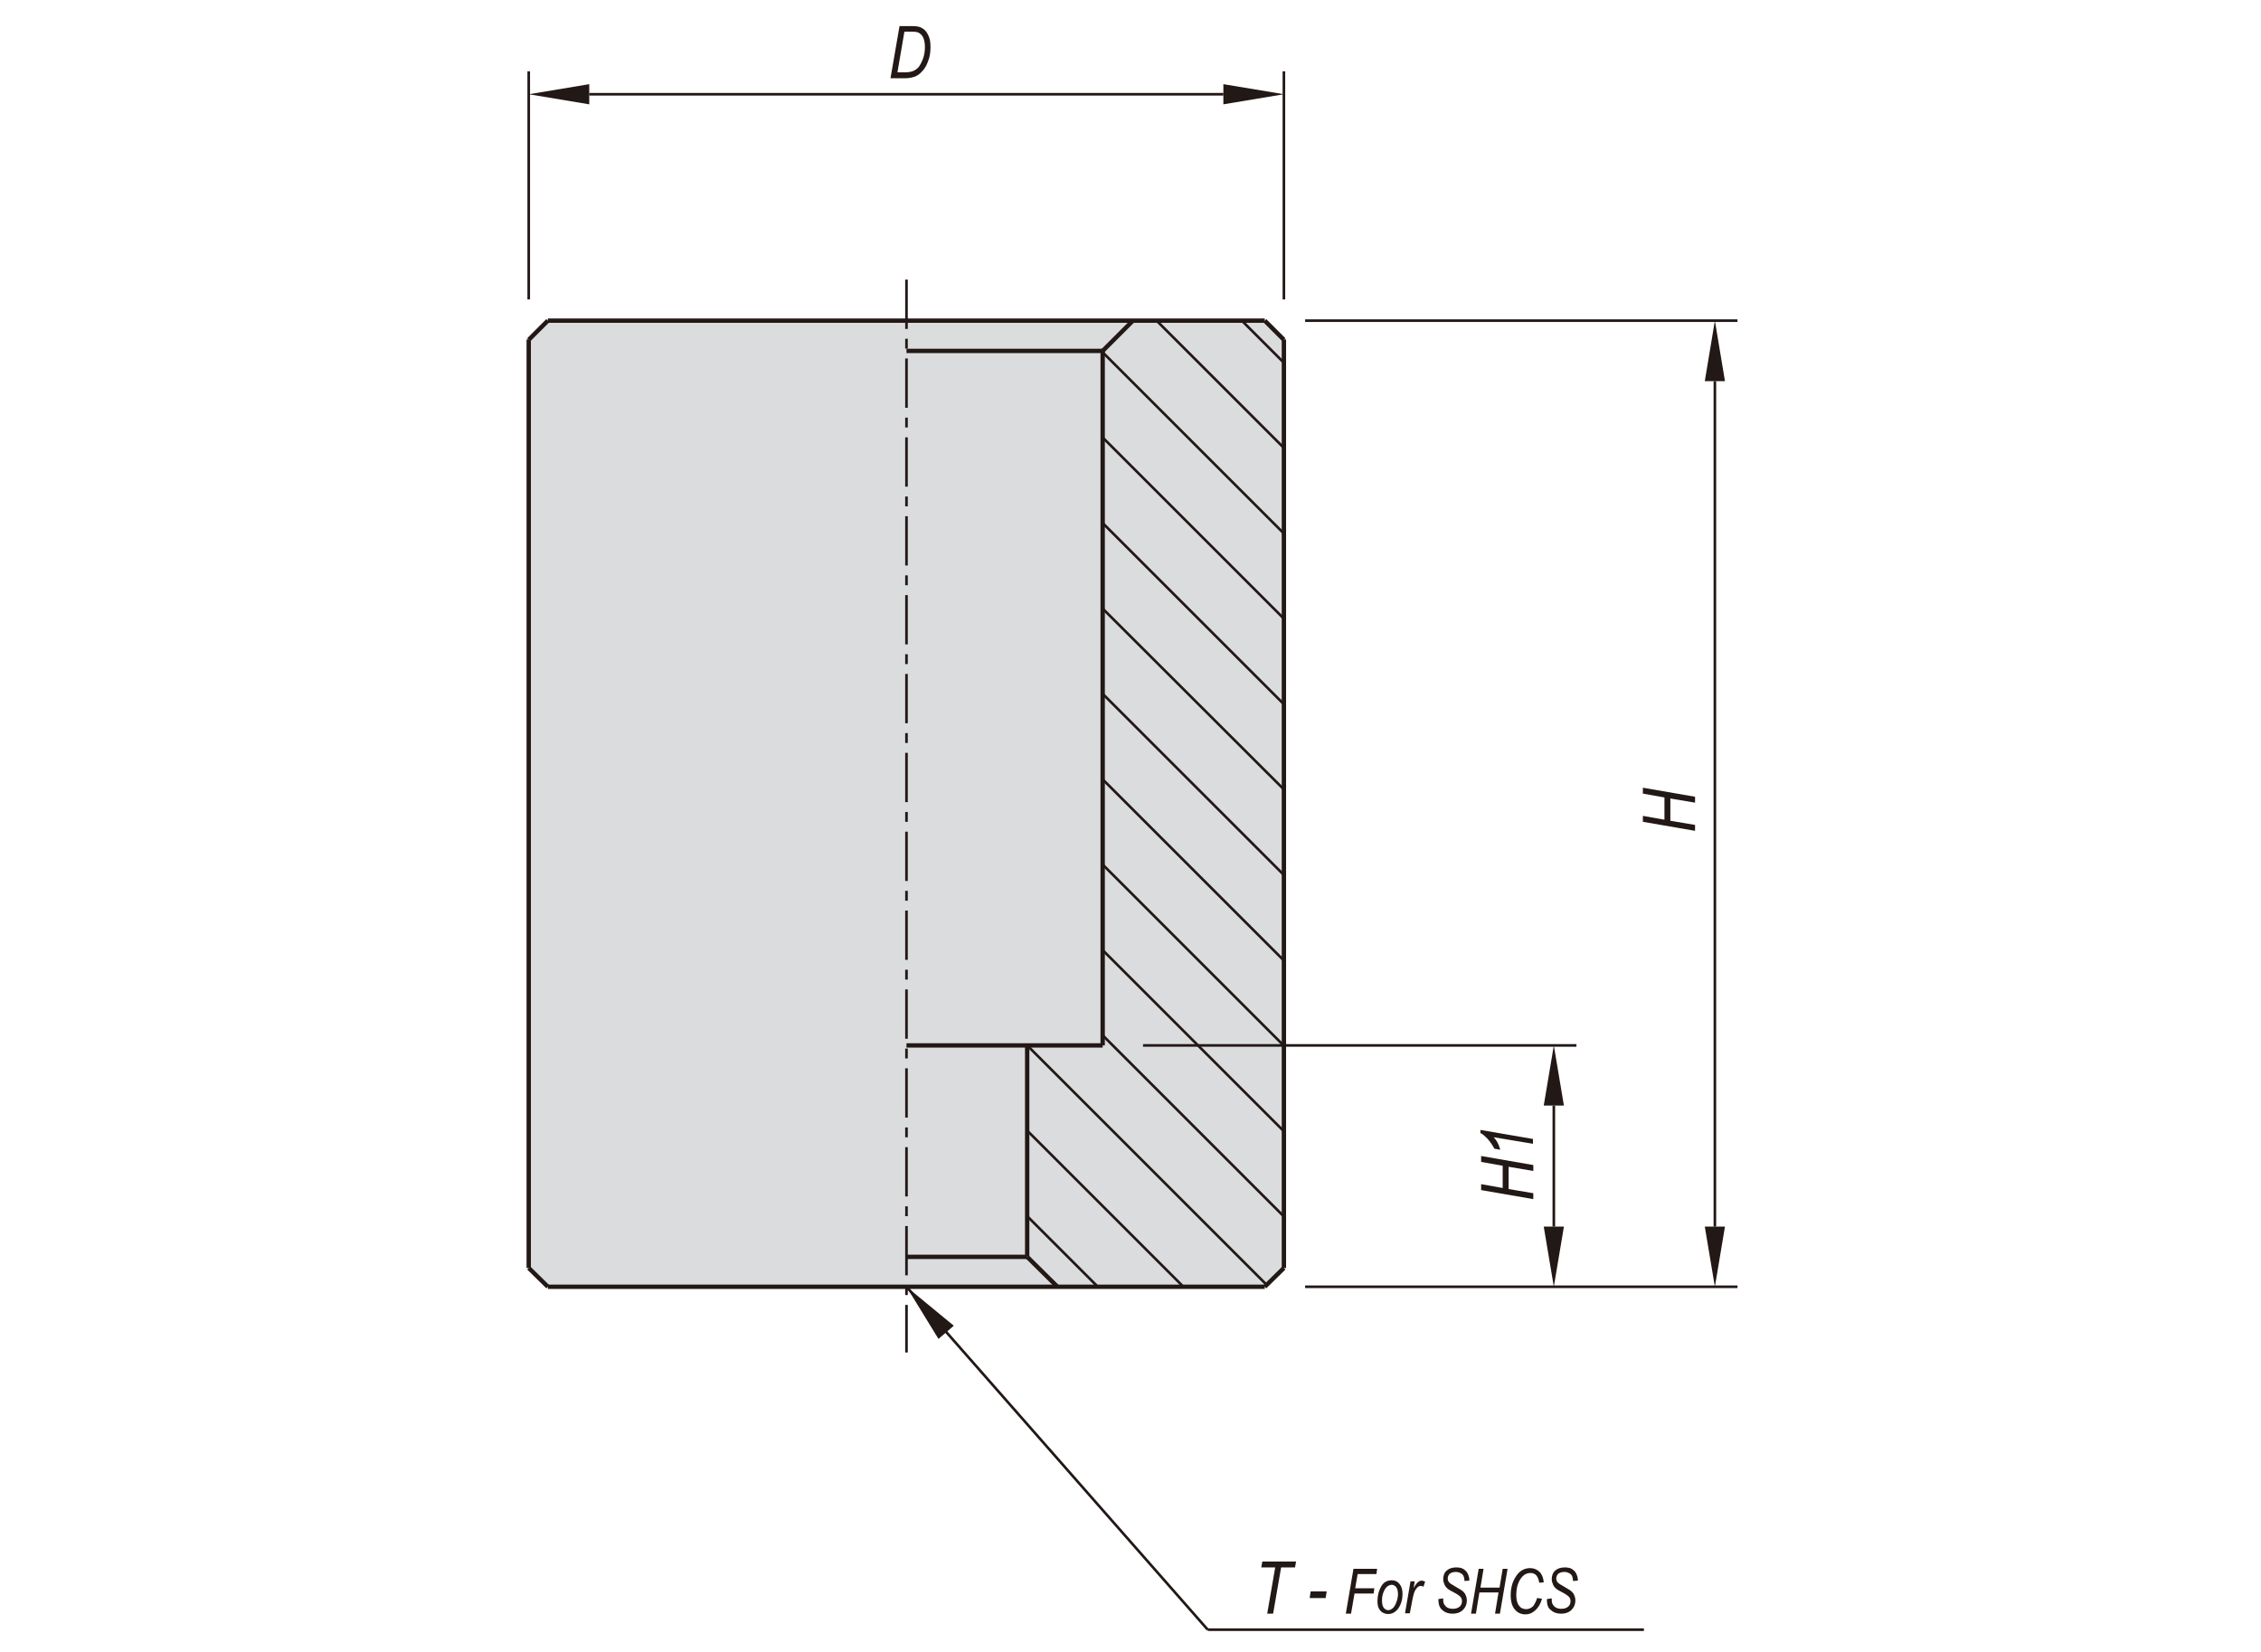 <?xml version="1.0" encoding="utf-8"?>
<!-- Generator: Adobe Illustrator 16.0.3, SVG Export Plug-In . SVG Version: 6.00 Build 0)  -->
<!DOCTYPE svg PUBLIC "-//W3C//DTD SVG 1.1//EN" "http://www.w3.org/Graphics/SVG/1.1/DTD/svg11.dtd">
<svg version="1.1" id="Layer_1" xmlns="http://www.w3.org/2000/svg" xmlns:xlink="http://www.w3.org/1999/xlink" x="0px" y="0px"
	 width="650px" height="475px" viewBox="0 0 650 475" enable-background="new 0 0 650 475" xml:space="preserve">
<g>
</g>
<polygon fill="#DBDCDE" points="369.1,97.7 363.6,92.2 157.5,92.2 152,97.7 152,364.6 157.5,370 363.6,370 369.1,364.6 "/>
<polygon fill="#221815" points="274.2,381.2 269.8,385 260.6,370 "/>
<polygon fill="#221815" points="169.4,24.2 169.4,30 152,27.1 "/>
<polygon fill="#221815" points="351.7,24.2 351.7,30 369.1,27.1 "/>
<polygon fill="#221815" points="443.8,317.9 449.6,317.9 446.7,300.6 "/>
<polygon fill="#221815" points="443.8,352.7 449.6,352.7 446.7,370 "/>
<polygon fill="#221815" points="490.1,352.7 495.9,352.7 493,370 "/>
<polygon fill="#221815" points="490.1,109.6 495.9,109.6 493,92.2 "/>
<line fill="none" stroke="#221815" stroke-width="0.75" stroke-miterlimit="10" x1="375.2" y1="92.2" x2="499.5" y2="92.2"/>
<line fill="none" stroke="#221815" stroke-width="0.75" stroke-miterlimit="10" x1="328.6" y1="300.6" x2="453.2" y2="300.6"/>
<line fill="none" stroke="#221815" stroke-width="0.75" stroke-miterlimit="10" x1="375.2" y1="370" x2="499.5" y2="370"/>
<line fill="none" stroke="#221815" stroke-width="0.75" stroke-miterlimit="10" x1="347.2" y1="468.6" x2="472.6" y2="468.6"/>
<line fill="none" stroke="#221815" stroke-width="1.25" stroke-miterlimit="10" x1="317" y1="300.6" x2="317" y2="100.9"/>
<line fill="none" stroke="#221815" stroke-width="1.25" stroke-miterlimit="10" x1="369.1" y1="364.6" x2="369.1" y2="97.6"/>
<line fill="none" stroke="#221815" stroke-width="1.25" stroke-miterlimit="10" x1="152" y1="364.6" x2="152" y2="97.6"/>
<line fill="none" stroke="#221815" stroke-width="0.75" stroke-miterlimit="10" stroke-dasharray="14.173,2.835,2.835,2.835" x1="260.6" y1="80.4" x2="260.6" y2="388.9"/>
<line fill="none" stroke="#221815" stroke-width="1.25" stroke-miterlimit="10" x1="363.6" y1="370" x2="157.5" y2="370"/>
<line fill="none" stroke="#221815" stroke-width="1.25" stroke-miterlimit="10" x1="157.5" y1="370" x2="152" y2="364.6"/>
<line fill="none" stroke="#221815" stroke-width="0.75" stroke-miterlimit="10" x1="260.6" y1="370" x2="347.2" y2="468.6"/>
<line fill="none" stroke="#221815" stroke-width="1.25" stroke-miterlimit="10" x1="295.3" y1="300.6" x2="295.3" y2="361.3"/>
<line fill="none" stroke="#221815" stroke-width="1.25" stroke-miterlimit="10" x1="295.3" y1="361.4" x2="304" y2="370"/>
<line fill="none" stroke="#221815" stroke-width="1.25" stroke-miterlimit="10" x1="295.3" y1="361.4" x2="260.6" y2="361.4"/>
<line fill="none" stroke="#221815" stroke-width="1.25" stroke-miterlimit="10" x1="317" y1="300.6" x2="260.6" y2="300.6"/>
<line fill="none" stroke="#221815" stroke-width="1.25" stroke-miterlimit="10" x1="363.6" y1="370" x2="369.1" y2="364.6"/>
<line fill="none" stroke="#221815" stroke-width="0.75" stroke-miterlimit="10" x1="169.4" y1="27.1" x2="351.7" y2="27.1"/>
<line fill="none" stroke="#221815" stroke-width="1.25" stroke-miterlimit="10" x1="363.6" y1="92.2" x2="157.5" y2="92.2"/>
<line fill="none" stroke="#221815" stroke-width="0.75" stroke-miterlimit="10" x1="152" y1="86.1" x2="152" y2="20.5"/>
<line fill="none" stroke="#221815" stroke-width="1.25" stroke-miterlimit="10" x1="152" y1="97.7" x2="157.5" y2="92.2"/>
<line fill="none" stroke="#221815" stroke-width="1.25" stroke-miterlimit="10" x1="317" y1="100.9" x2="260.6" y2="100.9"/>
<line fill="none" stroke="#221815" stroke-width="1.25" stroke-miterlimit="10" x1="325.7" y1="92.2" x2="317" y2="100.9"/>
<line fill="none" stroke="#221815" stroke-width="0.75" stroke-miterlimit="10" x1="369.1" y1="86.1" x2="369.1" y2="20.5"/>
<line fill="none" stroke="#221815" stroke-width="1.25" stroke-miterlimit="10" x1="369.1" y1="97.7" x2="363.6" y2="92.2"/>
<line fill="none" stroke="#221815" stroke-width="0.75" stroke-miterlimit="10" x1="493" y1="352.7" x2="493" y2="109.6"/>
<line fill="none" stroke="#221815" stroke-width="0.75" stroke-miterlimit="10" x1="446.7" y1="352.7" x2="446.7" y2="317.9"/>
<g>
	<path fill="#221815" d="M256,22.5l2.6-15h3.7c0.8,0,1.5,0.1,1.9,0.2c0.6,0.2,1.2,0.5,1.7,1s0.9,1.2,1.2,2s0.4,1.8,0.4,2.9
		c0,1.5-0.2,2.8-0.7,4c-0.4,1.2-1,2.2-1.7,2.9c-0.7,0.8-1.4,1.3-2.3,1.6c-0.7,0.2-1.5,0.4-2.4,0.4H256z M258,20.8h2
		c0.9,0,1.7-0.1,2.3-0.3s1.2-0.6,1.7-1.1c0.5-0.6,0.9-1.4,1.3-2.4c0.4-1,0.6-2.2,0.6-3.5c0-1.1-0.2-2.1-0.5-2.7
		c-0.3-0.7-0.8-1.1-1.3-1.4c-0.4-0.2-1-0.3-1.9-0.3H260L258,20.8z"/>
</g>
<g>
	<path fill="#221815" d="M440.8,344.8l-15-2.6v-1.7l6.2,1.1v-6.4l-6.2-1.1v-1.7l15,2.6v1.7l-7.1-1.2v6.4l7.1,1.2V344.8z"/>
	<path fill="#221815" d="M440.8,328.9l-11.4-1.9c0.8,0.8,1.5,2,1.9,3.6l-1.7-0.3c-0.5-1-1.2-2-2-2.9c-0.7-0.7-1.3-1.3-2-1.6v-0.9
		l15.1,2.6V328.9z"/>
</g>
<g>
</g>
<g>
	<path fill="#221815" d="M487.3,238.9l-15-2.6v-1.7l6.2,1.1v-6.4l-6.2-1.1v-1.7l15,2.6v1.7l-7.1-1.2v6.4l7.1,1.2V238.9z"/>
</g>
<line fill="none" stroke="#221815" stroke-width="0.75" stroke-miterlimit="10" x1="369.1" y1="276.2" x2="317" y2="224.1"/>
<line fill="none" stroke="#221815" stroke-width="0.75" stroke-miterlimit="10" x1="369.1" y1="251.6" x2="317" y2="199.5"/>
<line fill="none" stroke="#221815" stroke-width="0.75" stroke-miterlimit="10" x1="369.1" y1="227" x2="317" y2="175"/>
<line fill="none" stroke="#221815" stroke-width="0.75" stroke-miterlimit="10" x1="369.1" y1="202.5" x2="317" y2="150.4"/>
<line fill="none" stroke="#221815" stroke-width="0.75" stroke-miterlimit="10" x1="369.1" y1="177.9" x2="317" y2="125.8"/>
<line fill="none" stroke="#221815" stroke-width="0.75" stroke-miterlimit="10" x1="369.1" y1="153.4" x2="317" y2="101.3"/>
<line fill="none" stroke="#221815" stroke-width="0.75" stroke-miterlimit="10" x1="369.1" y1="128.8" x2="332.5" y2="92.2"/>
<line fill="none" stroke="#221815" stroke-width="0.75" stroke-miterlimit="10" x1="369.1" y1="104.3" x2="357" y2="92.2"/>
<line fill="none" stroke="#221815" stroke-width="0.75" stroke-miterlimit="10" x1="369.1" y1="300.7" x2="317" y2="248.6"/>
<line fill="none" stroke="#221815" stroke-width="0.75" stroke-miterlimit="10" x1="369.1" y1="325.3" x2="317" y2="273.2"/>
<line fill="none" stroke="#221815" stroke-width="0.75" stroke-miterlimit="10" x1="369.1" y1="349.8" x2="317" y2="297.7"/>
<line fill="none" stroke="#221815" stroke-width="0.75" stroke-miterlimit="10" x1="364.2" y1="369.5" x2="295.3" y2="300.6"/>
<line fill="none" stroke="#221815" stroke-width="0.75" stroke-miterlimit="10" x1="340.2" y1="370" x2="295.3" y2="325.1"/>
<line fill="none" stroke="#221815" stroke-width="0.75" stroke-miterlimit="10" x1="315.6" y1="370" x2="295.3" y2="349.7"/>
<g>
	<path fill="#221815" d="M364.3,464l2.3-13.3h-4l0.3-1.7h9.7l-0.3,1.7h-4L366,464H364.3z"/>
	<path fill="#221815" d="M376.5,459.5l0.3-1.9h4.6l-0.3,1.9H376.5z"/>
	<path fill="#221815" d="M386.9,464l2.2-12.9h6.8l-0.2,1.5h-5.4l-0.7,4.1h5.5l-0.2,1.5h-5.5l-1,5.8H386.9z"/>
	<path fill="#221815" d="M396,460.4c0-1.7,0.4-3.1,1.1-4.3s1.8-1.7,3-1.7c0.9,0,1.6,0.3,2.2,1c0.6,0.7,0.9,1.7,0.9,2.9
		c0,1.2-0.2,2.2-0.6,3.1c-0.4,0.9-0.9,1.6-1.5,2c-0.6,0.5-1.3,0.7-2,0.7c-0.9,0-1.7-0.3-2.3-1S396,461.6,396,460.4z M397.3,460.3
		c0,0.9,0.2,1.6,0.5,2s0.8,0.7,1.3,0.7c0.4,0,0.8-0.2,1.2-0.5c0.4-0.3,0.8-0.9,1.1-1.7s0.5-1.6,0.5-2.4c0-0.9-0.2-1.6-0.5-2
		c-0.4-0.5-0.8-0.7-1.3-0.7c-0.5,0-0.9,0.2-1.3,0.5s-0.8,0.9-1.1,1.7C397.4,458.6,397.3,459.4,397.3,460.3z"/>
	<path fill="#221815" d="M403.9,464l1.6-9.3h1.2l-0.3,1.9c0.8-1.4,1.5-2.1,2.3-2.1c0.3,0,0.6,0.1,1,0.3l-0.5,1.5
		c-0.2-0.2-0.5-0.3-0.7-0.3c-0.5,0-1,0.3-1.4,0.9c-0.5,0.6-0.8,1.7-1.1,3.3l-0.7,3.7H403.9z"/>
	<path fill="#221815" d="M413.5,459.8l1.4-0.2l0,0.4c0,0.6,0.1,1.1,0.4,1.5c0.2,0.3,0.5,0.6,0.9,0.8c0.4,0.2,0.9,0.3,1.5,0.3
		c0.8,0,1.4-0.2,1.9-0.6s0.7-1,0.7-1.6c0-0.4-0.1-0.8-0.4-1.2c-0.3-0.3-0.9-0.8-1.9-1.3c-0.8-0.4-1.3-0.7-1.6-0.9
		c-0.5-0.4-0.9-0.8-1.1-1.3c-0.2-0.5-0.4-1-0.4-1.6c0-1,0.3-1.9,1-2.5c0.7-0.6,1.6-0.9,2.7-0.9c0.8,0,1.5,0.1,2,0.4s1,0.7,1.3,1.3
		c0.3,0.6,0.5,1.2,0.5,1.8l0,0.3l-1.4,0.1l0-0.3c0-0.4-0.1-0.8-0.3-1.2c-0.2-0.4-0.5-0.6-0.9-0.8c-0.4-0.2-0.8-0.3-1.3-0.3
		c-0.7,0-1.3,0.2-1.7,0.5c-0.4,0.4-0.6,0.8-0.6,1.4c0,0.5,0.2,0.9,0.5,1.2c0.3,0.3,1,0.7,2.2,1.4c0.9,0.5,1.5,0.9,1.8,1.2
		s0.6,0.7,0.7,1.1c0.2,0.4,0.3,0.9,0.3,1.4c0,1.1-0.4,2-1.1,2.7s-1.7,1.1-3,1.1c-1.3,0-2.3-0.4-3-1.1
		C413.9,462.4,413.5,461.3,413.5,459.8z"/>
	<path fill="#221815" d="M422.9,464l2.2-12.9h1.4l-0.9,5.4h5.5l0.9-5.4h1.4l-2.2,12.9h-1.4l1-6.1h-5.5l-1,6.1H422.9z"/>
	<path fill="#221815" d="M441.9,459.5l1.4,0.2c-0.4,1.5-1.1,2.6-2,3.4s-1.8,1.1-2.8,1.1c-1.2,0-2.3-0.5-3-1.4
		c-0.8-0.9-1.2-2.3-1.2-4.1c0-2.1,0.5-3.9,1.5-5.4c1-1.6,2.4-2.4,4.1-2.4c1.1,0,2,0.4,2.7,1.1s1.1,1.7,1.2,3l-1.3,0.1
		c-0.3-1.9-1.1-2.8-2.5-2.8c-1.2,0-2.2,0.6-3,1.9s-1.1,2.8-1.1,4.5c0,1.3,0.3,2.4,0.8,3c0.5,0.7,1.2,1,2.1,1c0.7,0,1.3-0.3,1.9-0.8
		C441.1,461.4,441.6,460.5,441.9,459.5z"/>
	<path fill="#221815" d="M444.7,459.8l1.4-0.2l0,0.4c0,0.6,0.1,1.1,0.4,1.5c0.2,0.3,0.5,0.6,0.9,0.8c0.4,0.2,0.9,0.3,1.5,0.3
		c0.8,0,1.4-0.2,1.9-0.6s0.7-1,0.7-1.6c0-0.4-0.1-0.8-0.4-1.2c-0.3-0.3-0.9-0.8-1.9-1.3c-0.8-0.4-1.3-0.7-1.6-0.9
		c-0.5-0.4-0.9-0.8-1.1-1.3c-0.2-0.5-0.4-1-0.4-1.6c0-1,0.3-1.9,1-2.5c0.7-0.6,1.6-0.9,2.7-0.9c0.8,0,1.5,0.1,2,0.4s1,0.7,1.3,1.3
		c0.3,0.6,0.5,1.2,0.5,1.8l0,0.3l-1.4,0.1l0-0.3c0-0.4-0.1-0.8-0.3-1.2c-0.2-0.4-0.5-0.6-0.9-0.8c-0.4-0.2-0.8-0.3-1.3-0.3
		c-0.7,0-1.3,0.2-1.7,0.5c-0.4,0.4-0.6,0.8-0.6,1.4c0,0.5,0.2,0.9,0.5,1.2c0.3,0.3,1,0.7,2.2,1.4c0.9,0.5,1.5,0.9,1.8,1.2
		s0.6,0.7,0.7,1.1c0.2,0.4,0.3,0.9,0.3,1.4c0,1.1-0.4,2-1.1,2.7s-1.7,1.1-3,1.1c-1.3,0-2.3-0.4-3-1.1
		C445,462.4,444.7,461.3,444.7,459.8z"/>
</g>
</svg>
